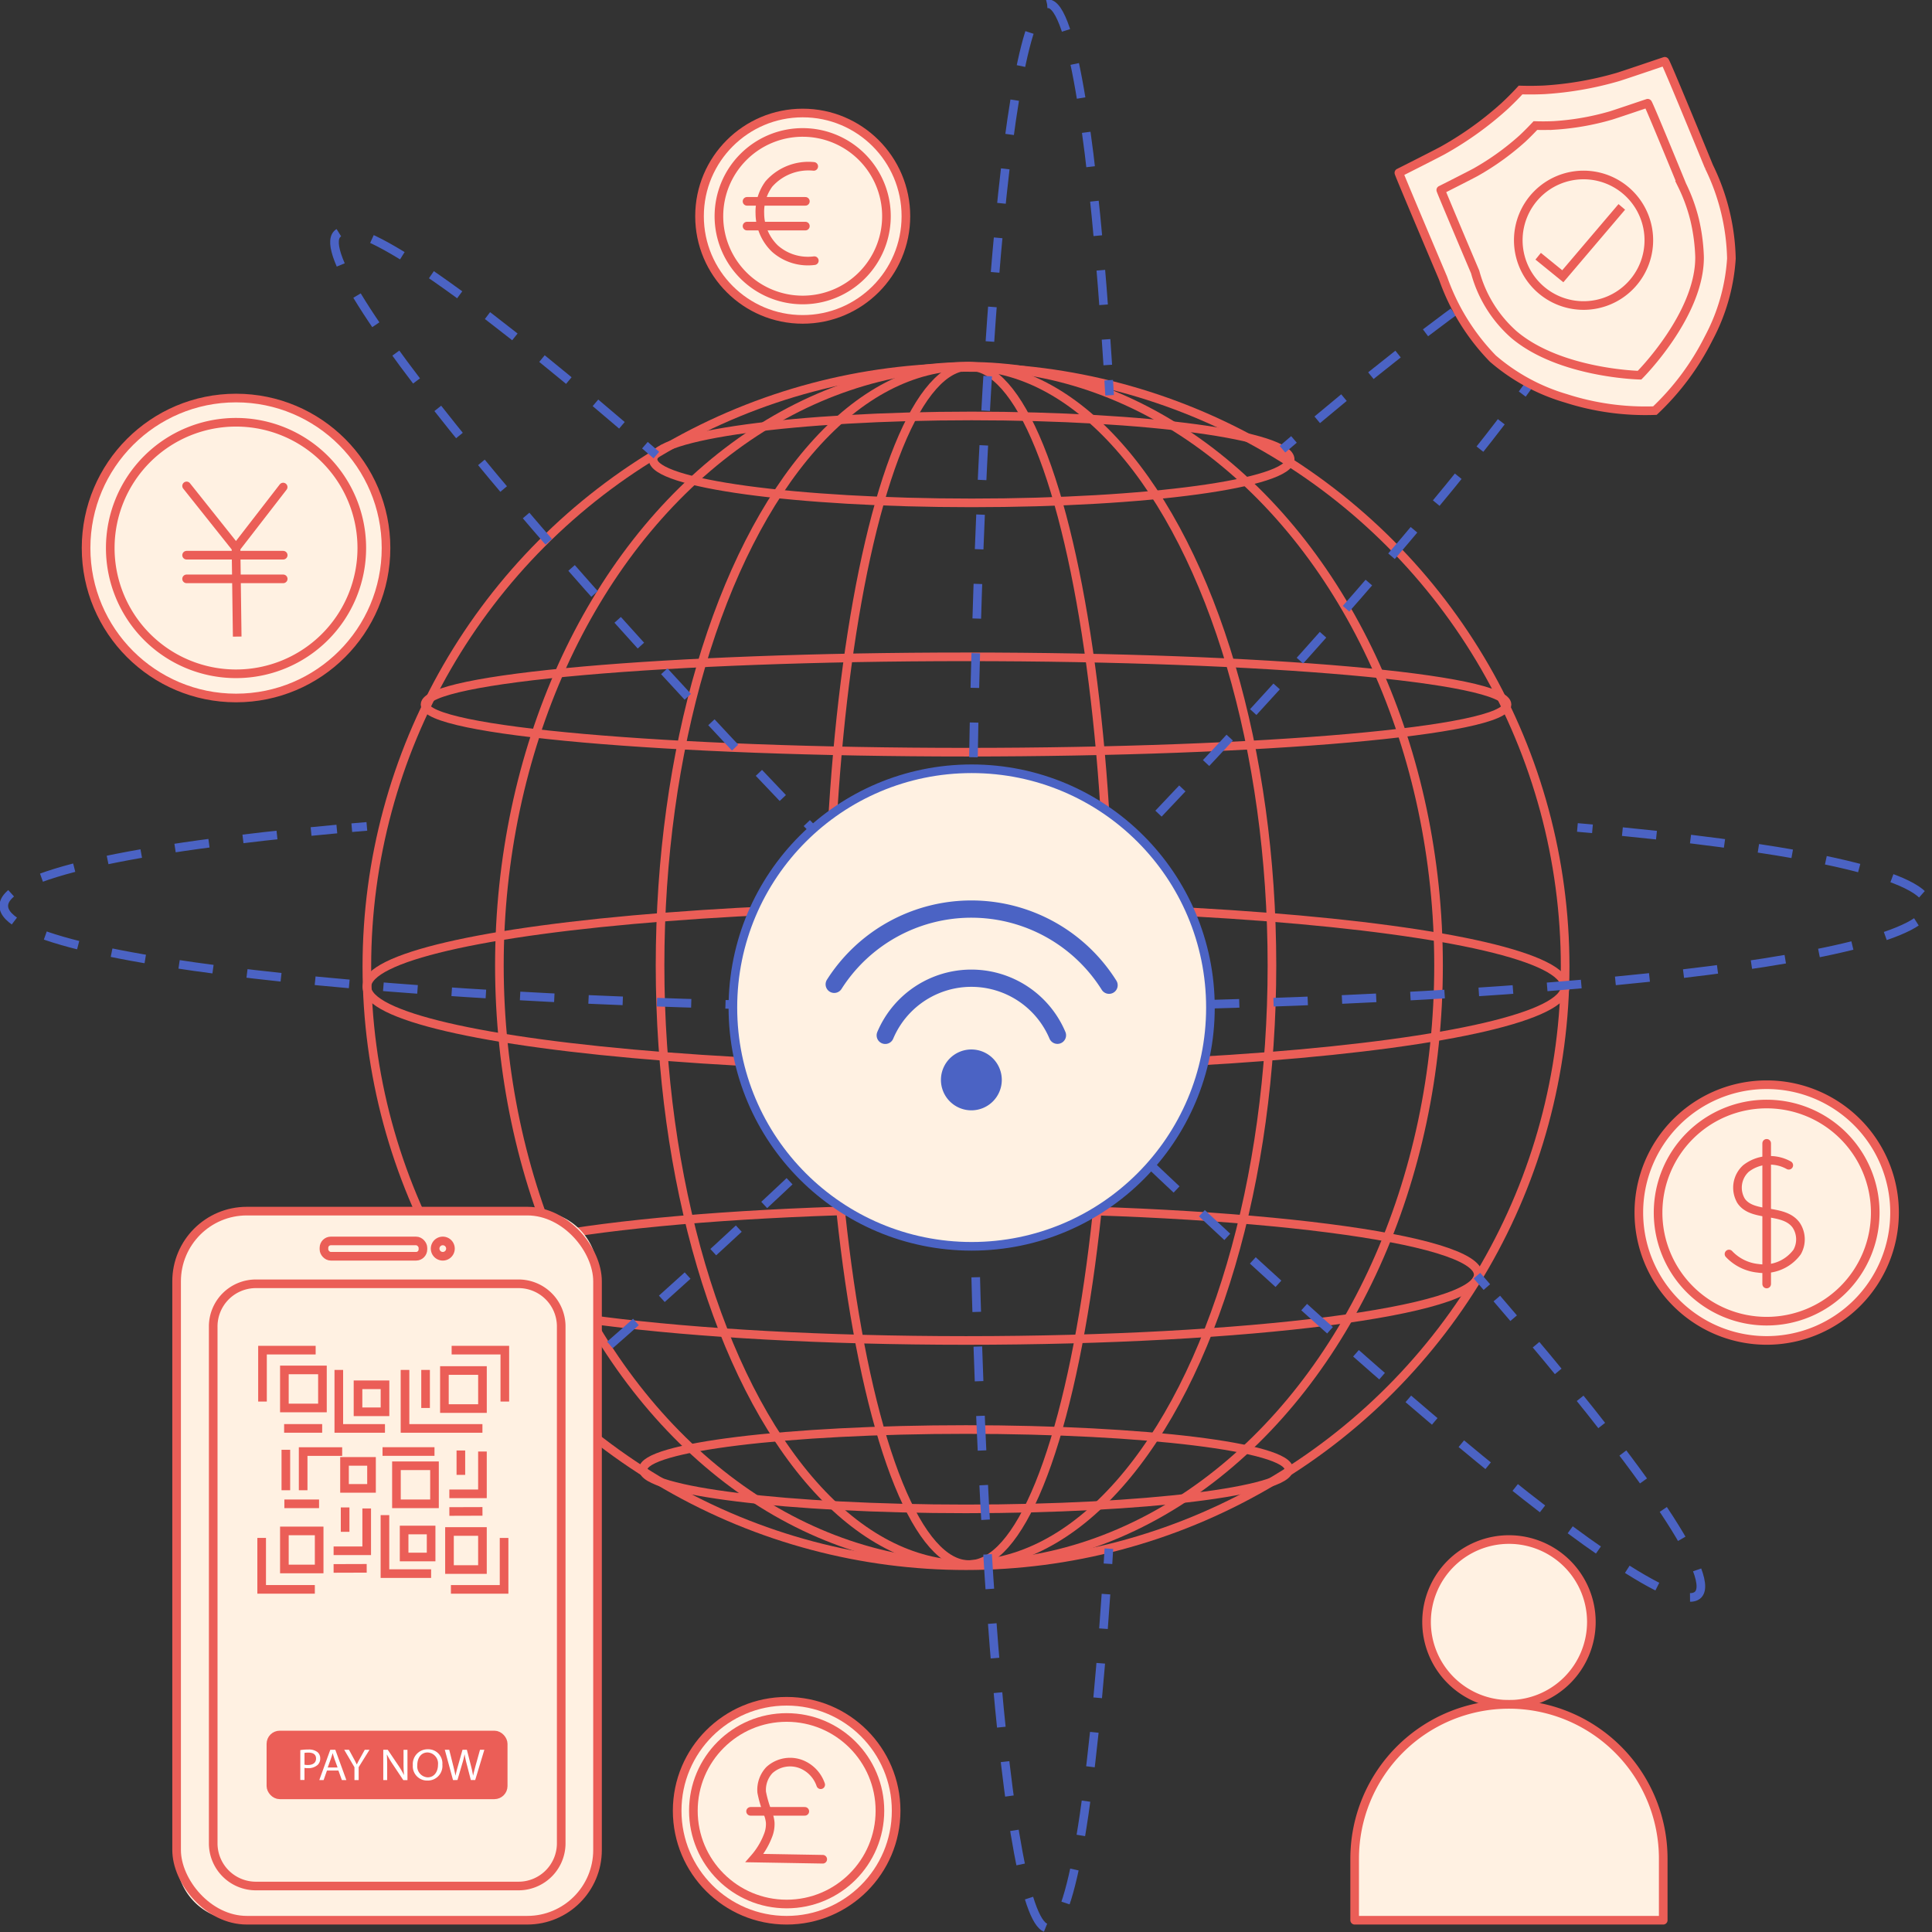 <?xml version="1.0" encoding="UTF-8"?>
<svg xmlns="http://www.w3.org/2000/svg" xmlns:xlink="http://www.w3.org/1999/xlink" width="112" height="112" viewBox="0 0 112 112">
  <rect x="0" y="0" width="112" height="112" fill="#333333" stroke="none"/>
  <defs>
    <clipPath id="clip-path">
      <rect id="Rectangle_1462" data-name="Rectangle 1462" width="112" height="112" fill="none"></rect>
    </clipPath>
  </defs>
  <g id="div-icn" transform="translate(-7.993)">
    <g id="Group_1375" data-name="Group 1375" transform="translate(7.993)">
      <g id="Group_1374" data-name="Group 1374" clip-path="url(#clip-path)">
        <path id="Path_4226" data-name="Path 4226" d="M61.645,27.5c10.2,0,18.467,1.128,18.467,2.52s-8.268,2.519-18.467,2.519-18.467-1.128-18.467-2.519S51.446,27.5,61.645,27.5Z" transform="translate(-5.318 -3.387)" fill="none" stroke="#eb5e57" stroke-width="0.5"></path>
        <path id="Path_4227" data-name="Path 4227" d="M90.824,46.189c0,1.527-14.042,2.764-31.364,2.764S28.1,47.715,28.1,46.189s14.043-2.764,31.365-2.764S90.824,44.662,90.824,46.189Z" transform="translate(-3.46 -5.348)" fill="none" stroke="#eb5e57" stroke-width="0.5"></path>
        <ellipse id="Ellipse_275" data-name="Ellipse 275" cx="34.733" cy="4.676" rx="34.733" ry="4.676" transform="translate(21.267 52.527)" fill="none" stroke="#eb5e57" stroke-width="0.5"></ellipse>
        <path id="Path_4228" data-name="Path 4228" d="M89.389,83.74c0,2.105-13.295,3.812-29.694,3.812S30,85.845,30,83.74s13.295-3.812,29.7-3.812S89.389,81.634,89.389,83.74Z" transform="translate(-3.695 -9.844)" fill="none" stroke="#eb5e57" stroke-width="0.5"></path>
        <ellipse id="Ellipse_276" data-name="Ellipse 276" cx="8.154" cy="34.733" rx="8.154" ry="34.733" transform="translate(48.018 21.235)" fill="none" stroke="#eb5e57" stroke-width="0.5"></ellipse>
        <ellipse id="Ellipse_277" data-name="Ellipse 277" cx="17.736" cy="34.733" rx="17.736" ry="34.733" transform="translate(38.264 21.235)" fill="none" stroke="#eb5e57" stroke-width="0.5"></ellipse>
        <ellipse id="Ellipse_278" data-name="Ellipse 278" cx="27.222" cy="34.733" rx="27.222" ry="34.733" transform="translate(28.95 21.235)" fill="none" stroke="#eb5e57" stroke-width="0.5"></ellipse>
        <circle id="Ellipse_279" data-name="Ellipse 279" cx="34.733" cy="34.733" r="34.733" transform="translate(21.267 21.299)" fill="none" stroke="#eb5e57" stroke-width="0.5"></circle>
        <path id="Path_4229" data-name="Path 4229" d="M61.237,94.511c10.336,0,18.714,1.03,18.714,2.3s-8.378,2.3-18.714,2.3-18.714-1.03-18.714-2.3S50.9,94.511,61.237,94.511Z" transform="translate(-5.237 -11.64)" fill="none" stroke="#eb5e57" stroke-width="0.5"></path>
        <path id="Path_4230" data-name="Path 4230" d="M73.306,102.388q-.026.441-.054.875" transform="translate(-9.022 -12.61)" fill="none" stroke="#4b63c4" stroke-width="0.5"></path>
        <path id="Path_4231" data-name="Path 4231" d="M72.027,92.444c-.813,11.86-2.015,19.368-3.357,19.368-2.447,0-4.432-24.973-4.432-55.78S66.223.25,68.671.25c1.4,0,2.648,8.175,3.46,20.941" transform="translate(-7.912 -0.031)" fill="none" stroke="#4b63c4" stroke-width="0.5" stroke-dasharray="2.01 2.01"></path>
        <path id="Path_4232" data-name="Path 4232" d="M73.3,25.134q.026.434.053.875" transform="translate(-9.028 -3.095)" fill="none" stroke="#4b63c4" stroke-width="0.5"></path>
        <path id="Path_4233" data-name="Path 4233" d="M84.788,29.621l.667-.569" transform="translate(-10.442 -3.578)" fill="none" stroke="#4b63c4" stroke-width="0.5"></path>
        <path id="Path_4234" data-name="Path 4234" d="M78.284,26.258c8.96-7.507,15.222-11.639,16.409-10.45C96.882,18,81,37.429,59.214,59.214S18,96.882,15.808,94.693c-1.235-1.234,3.278-7.95,11.353-17.48" transform="translate(-1.922 -1.922)" fill="none" stroke="#4b63c4" stroke-width="0.5" stroke-dasharray="2.013 2.013"></path>
        <path id="Path_4235" data-name="Path 4235" d="M29.436,85.005l.57-.666" transform="translate(-3.625 -10.387)" fill="none" stroke="#4b63c4" stroke-width="0.5"></path>
        <path id="Path_4236" data-name="Path 4236" d="M43.3,30.007q-.333-.291-.662-.575" transform="translate(-5.251 -3.625)" fill="none" stroke="#4b63c4" stroke-width="0.5"></path>
        <path id="Path_4237" data-name="Path 4237" d="M38.776,26.537c-9.1-7.793-15.418-12.176-16.5-11.095-1.965,1.965,14.1,21.217,35.886,43s41.035,37.85,43,35.885c1.108-1.107-3.517-7.712-11.666-17.167" transform="translate(-2.723 -1.882)" fill="none" stroke="#4b63c4" stroke-width="0.5" stroke-dasharray="2.012 2.012"></path>
        <path id="Path_4238" data-name="Path 4238" d="M98.221,85l-.575-.662" transform="translate(-12.026 -10.387)" fill="none" stroke="#4b63c4" stroke-width="0.5"></path>
        <path id="Path_4239" data-name="Path 4239" d="M104.288,54.706l.873.077" transform="translate(-12.844 -6.737)" fill="none" stroke="#4b63c4" stroke-width="0.5"></path>
        <path id="Path_4240" data-name="Path 4240" d="M94.083,54.96c10.909,1.075,17.729,2.607,17.729,4.307,0,3.253-24.974,5.891-55.781,5.891S.25,62.52.25,59.267c0-1.781,7.483-3.377,19.308-4.457" transform="translate(-0.031 -6.75)" fill="none" stroke="#4b63c4" stroke-width="0.5" stroke-dasharray="1.986 1.986"></path>
        <path id="Path_4241" data-name="Path 4241" d="M23.258,54.711l.873-.075" transform="translate(-2.864 -6.729)" fill="none" stroke="#4b63c4" stroke-width="0.5"></path>
        <path id="Path_4242" data-name="Path 4242" d="M76.137,64.667A13.842,13.842,0,1,1,62.295,50.825,13.842,13.842,0,0,1,76.137,64.667" transform="translate(-5.967 -6.259)" fill="#fff1e2"></path>
        <circle id="Ellipse_280" data-name="Ellipse 280" cx="13.842" cy="13.842" r="13.842" transform="translate(42.486 44.566)" fill="none" stroke="#4b63c4" stroke-width="0.5"></circle>
        <path id="Path_4243" data-name="Path 4243" d="M103.868,106.562a4.777,4.777,0,1,1-4.778-4.778,4.778,4.778,0,0,1,4.778,4.778" transform="translate(-11.615 -12.535)" fill="#fff1e2"></path>
        <path id="Path_4244" data-name="Path 4244" d="M103.868,106.562a4.777,4.777,0,1,1-4.778-4.778A4.778,4.778,0,0,1,103.868,106.562Z" transform="translate(-11.615 -12.535)" fill="none" stroke="#eb5e57" stroke-linecap="round" stroke-linejoin="round" stroke-width="0.5"></path>
        <path id="Path_4245" data-name="Path 4245" d="M107.449,125.194v-3.569a8.944,8.944,0,1,0-17.888,0v3.569Z" transform="translate(-11.03 -13.877)" fill="#fff1e2"></path>
        <path id="Path_4246" data-name="Path 4246" d="M107.449,125.194v-3.569a8.944,8.944,0,1,0-17.888,0v3.569Z" transform="translate(-11.03 -13.877)" fill="none" stroke="#eb5e57" stroke-linecap="round" stroke-linejoin="round" stroke-width="0.5"></path>
        <path id="Path_4247" data-name="Path 4247" d="M23.079,35.01a8.694,8.694,0,1,1-8.694-8.694,8.694,8.694,0,0,1,8.694,8.694" transform="translate(-0.701 -3.241)" fill="#fff1e2"></path>
        <circle id="Ellipse_281" data-name="Ellipse 281" cx="8.694" cy="8.694" r="8.694" transform="translate(4.99 23.075)" fill="none" stroke="#eb5e57" stroke-linecap="round" stroke-width="0.5"></circle>
        <path id="Path_4248" data-name="Path 4248" d="M21.872,35.207a7.291,7.291,0,1,1-7.29-7.29A7.29,7.29,0,0,1,21.872,35.207Z" transform="translate(-0.898 -3.438)" fill="none" stroke="#eb5e57" stroke-linecap="round" stroke-width="0.5"></path>
        <path id="Path_4249" data-name="Path 4249" d="M12.336,32.125l2.867,3.6q.067,5.135.067,5.135L15.2,35.725q1.367-1.766,2.734-3.534" transform="translate(-1.519 -3.956)" fill="none" stroke="#eb5e57" stroke-linecap="round" stroke-width="0.5"></path>
        <line id="Line_1674" data-name="Line 1674" x2="5.601" transform="translate(10.817 32.185)" fill="none" stroke="#eb5e57" stroke-linecap="round" stroke-width="0.5"></line>
        <line id="Line_1675" data-name="Line 1675" x2="5.601" transform="translate(10.817 33.557)" fill="none" stroke="#eb5e57" stroke-linecap="round" stroke-width="0.5"></line>
        <path id="Path_4250" data-name="Path 4250" d="M57.463,118.823a6.347,6.347,0,1,1-6.347-6.347,6.347,6.347,0,0,1,6.347,6.347" transform="translate(-5.514 -13.852)" fill="#fff1e2"></path>
        <circle id="Ellipse_282" data-name="Ellipse 282" cx="6.347" cy="6.347" r="6.347" transform="translate(39.256 98.624)" fill="none" stroke="#eb5e57" stroke-linecap="round" stroke-width="0.5"></circle>
        <path id="Path_4251" data-name="Path 4251" d="M53.721,117.81a1.965,1.965,0,0,0-1.051-1.157,1.783,1.783,0,0,0-1.924.31,1.671,1.671,0,0,0-.445,1.287,6.721,6.721,0,0,0,.367,1.233,1.832,1.832,0,0,1,.127.536,1.784,1.784,0,0,1-.13.743,4.327,4.327,0,0,1-.781,1.3l3.954.068" transform="translate(-6.144 -14.348)" fill="none" stroke="#eb5e57" stroke-linecap="round" stroke-width="0.5"></path>
        <line id="Line_1676" data-name="Line 1676" x2="3.143" transform="translate(43.512 105.005)" fill="none" stroke="#eb5e57" stroke-linecap="round" stroke-width="0.5"></line>
        <circle id="Ellipse_283" data-name="Ellipse 283" cx="5.407" cy="5.407" r="5.407" transform="translate(40.196 99.564)" fill="none" stroke="#eb5e57" stroke-linecap="round" stroke-width="0.5"></circle>
        <path id="Path_4252" data-name="Path 4252" d="M123.173,79.127a7.412,7.412,0,1,1-7.413-7.413,7.413,7.413,0,0,1,7.413,7.413" transform="translate(-13.344 -8.832)" fill="#fff1e2"></path>
        <path id="Path_4253" data-name="Path 4253" d="M123.173,79.127a7.412,7.412,0,1,1-7.413-7.413A7.413,7.413,0,0,1,123.173,79.127Z" transform="translate(-13.344 -8.832)" fill="none" stroke="#eb5e57" stroke-linecap="round" stroke-width="0.5"></path>
        <path id="Path_4254" data-name="Path 4254" d="M122.21,79.284a6.294,6.294,0,1,1-6.293-6.293A6.293,6.293,0,0,1,122.21,79.284Z" transform="translate(-13.501 -8.989)" fill="none" stroke="#eb5e57" stroke-linecap="round" stroke-width="0.5"></path>
        <path id="Path_4255" data-name="Path 4255" d="M114.31,82.146a2.682,2.682,0,0,0,1.686.828,2.378,2.378,0,0,0,2.264-.946,1.49,1.49,0,0,0-.045-1.538c-.716-1.028-2.532-.443-3.2-1.42a1.5,1.5,0,0,1,.282-1.885A2.256,2.256,0,0,1,117.775,77" transform="translate(-14.078 -9.449)" fill="none" stroke="#eb5e57" stroke-linecap="round" stroke-width="0.5"></path>
        <line id="Line_1677" data-name="Line 1677" y2="8.155" transform="translate(102.416 66.28)" fill="none" stroke="#eb5e57" stroke-linecap="round" stroke-width="0.5"></line>
        <path id="Path_4256" data-name="Path 4256" d="M58.211,13.453a5.982,5.982,0,1,1-5.982-5.982,5.981,5.981,0,0,1,5.982,5.982" transform="translate(-5.696 -0.92)" fill="#fff1e2"></path>
        <circle id="Ellipse_284" data-name="Ellipse 284" cx="5.982" cy="5.982" r="5.982" transform="translate(40.552 6.551)" fill="none" stroke="#eb5e57" stroke-linecap="round" stroke-width="0.5"></circle>
        <path id="Path_4257" data-name="Path 4257" d="M53.36,11a3.055,3.055,0,0,0-2.6,1.019,2.722,2.722,0,0,0-.523,1.719,2.849,2.849,0,0,0,.872,2.027,2.884,2.884,0,0,0,2.285.7" transform="translate(-6.187 -1.354)" fill="none" stroke="#eb5e57" stroke-linecap="round" stroke-width="0.5"></path>
        <line id="Line_1678" data-name="Line 1678" x2="3.382" transform="translate(43.306 11.672)" fill="none" stroke="#eb5e57" stroke-linecap="round" stroke-width="0.5"></line>
        <line id="Line_1679" data-name="Line 1679" x2="3.382" transform="translate(43.306 13.107)" fill="none" stroke="#eb5e57" stroke-linecap="round" stroke-width="0.5"></line>
        <path id="Path_4258" data-name="Path 4258" d="M57.242,13.611a4.856,4.856,0,1,1-4.855-4.855A4.855,4.855,0,0,1,57.242,13.611Z" transform="translate(-5.854 -1.078)" fill="none" stroke="#eb5e57" stroke-linecap="round" stroke-width="0.5"></path>
        <path id="Path_4259" data-name="Path 4259" d="M32.507,121.178H15.246a3.57,3.57,0,0,1-3.57-3.57V83.641a3.57,3.57,0,0,1,3.57-3.57H32.507a3.57,3.57,0,0,1,3.57,3.57v33.967a3.569,3.569,0,0,1-3.57,3.57" transform="translate(-1.438 -9.861)" fill="#fff1e2"></path>
        <rect id="Rectangle_1450" data-name="Rectangle 1450" width="24.401" height="41.107" rx="4.071" transform="translate(10.238 70.21)" fill="none" stroke="#eb5e57" stroke-width="0.5"></rect>
        <path id="Rectangle_1451" data-name="Rectangle 1451" d="M2.474,0H17.7a2.474,2.474,0,0,1,2.474,2.474V32.436A2.475,2.475,0,0,1,17.7,34.911H2.474A2.474,2.474,0,0,1,0,32.437V2.474A2.474,2.474,0,0,1,2.474,0Z" transform="translate(12.36 74.423)" fill="none" stroke="#eb5e57" stroke-width="0.5"></path>
        <rect id="Rectangle_1452" data-name="Rectangle 1452" width="5.738" height="0.888" rx="0.398" transform="translate(18.78 71.939)" fill="none" stroke="#eb5e57" stroke-width="0.5"></rect>
        <path id="Path_4260" data-name="Path 4260" d="M29.656,82.487a.444.444,0,1,1-.444-.444A.444.444,0,0,1,29.656,82.487Z" transform="translate(-3.543 -10.104)" fill="none" stroke="#eb5e57" stroke-width="0.5"></path>
        <path id="Path_4261" data-name="Path 4261" d="M30.928,118.176H18.36a.449.449,0,0,1-.449-.449v-2.571a.449.449,0,0,1,.449-.449H30.928a.449.449,0,0,1,.449.449v2.571a.449.449,0,0,1-.449.449" transform="translate(-2.206 -14.127)" fill="#eb5e57"></path>
        <rect id="Rectangle_1453" data-name="Rectangle 1453" width="13.466" height="3.469" rx="0.512" transform="translate(15.705 100.58)" fill="none" stroke="#eb5e57" stroke-width="0.5"></rect>
        <path id="Path_4262" data-name="Path 4262" d="M19.855,115.7a2.961,2.961,0,0,1,.464-.034.812.812,0,0,1,.526.146.462.462,0,0,1,.163.367.5.5,0,0,1-.145.376.811.811,0,0,1-.573.192.871.871,0,0,1-.194-.016v.7h-.242Zm.242.846a.851.851,0,0,0,.2.018c.292,0,.47-.132.47-.374s-.175-.345-.442-.345a1.127,1.127,0,0,0-.228.018Z" transform="translate(-2.445 -14.245)" fill="#fff"></path>
        <path id="Path_4263" data-name="Path 4263" d="M21.555,116.887l-.195.552h-.25l.637-1.756h.292l.639,1.756h-.259l-.2-.552Zm.615-.177-.183-.505c-.042-.114-.069-.219-.1-.321h-.005c-.028.1-.059.211-.1.318l-.183.508Z" transform="translate(-2.6 -14.247)" fill="#fff"></path>
        <path id="Path_4264" data-name="Path 4264" d="M23.351,117.439v-.744l-.593-1.011h.276l.263.485c.073.132.128.239.186.362h.007c.052-.116.116-.23.189-.362l.269-.485h.275l-.628,1.008v.747Z" transform="translate(-2.803 -14.247)" fill="#fff"></path>
        <path id="Path_4265" data-name="Path 4265" d="M25.34,117.439v-1.755H25.6l.6.888a5.048,5.048,0,0,1,.337.57l.005,0a7.133,7.133,0,0,1-.028-.722v-.734h.228v1.755H26.5l-.594-.891a5.463,5.463,0,0,1-.351-.586l-.008,0c.013.221.019.432.019.723v.751Z" transform="translate(-3.121 -14.247)" fill="#fff"></path>
        <path id="Path_4266" data-name="Path 4266" d="M29.006,116.538a.846.846,0,0,1-.871.925.827.827,0,0,1-.842-.891.857.857,0,0,1,.87-.922.821.821,0,0,1,.843.888m-1.454.029a.639.639,0,0,0,.6.711c.384,0,.6-.331.6-.73a.642.642,0,0,0-.6-.714c-.4,0-.6.346-.6.732" transform="translate(-3.361 -14.243)" fill="#fff"></path>
        <path id="Path_4267" data-name="Path 4267" d="M29.884,117.439l-.476-1.755h.256l.223.888c.055.219.106.438.139.607h.005c.031-.174.089-.382.153-.609l.25-.886h.253l.228.891c.053.208.1.417.13.6h.006c.039-.193.092-.388.151-.607l.247-.886H31.7l-.53,1.755h-.253l-.236-.914a5.036,5.036,0,0,1-.123-.573h-.005a5.08,5.08,0,0,1-.145.573l-.267.914Z" transform="translate(-3.622 -14.247)" fill="#fff"></path>
        <path id="Path_4268" data-name="Path 4268" d="M17.354,92.242v-2.98h3.082" transform="translate(-2.137 -10.993)" fill="none" stroke="#eb5e57" stroke-width="0.5"></path>
        <path id="Path_4269" data-name="Path 4269" d="M32.943,92.242v-2.98H29.86" transform="translate(-3.678 -10.993)" fill="none" stroke="#eb5e57" stroke-width="0.5"></path>
        <path id="Path_4270" data-name="Path 4270" d="M17.3,101.677v2.982h3.082" transform="translate(-2.131 -12.522)" fill="none" stroke="#eb5e57" stroke-width="0.5"></path>
        <path id="Path_4271" data-name="Path 4271" d="M29.812,104.66h3.082v-2.982" transform="translate(-3.672 -12.522)" fill="none" stroke="#eb5e57" stroke-width="0.5"></path>
        <rect id="Rectangle_1454" data-name="Rectangle 1454" width="2.206" height="2.206" transform="translate(16.486 79.416)" fill="none" stroke="#eb5e57" stroke-width="0.5"></rect>
        <rect id="Rectangle_1455" data-name="Rectangle 1455" width="2.016" height="2.206" transform="translate(16.486 88.749)" fill="none" stroke="#eb5e57" stroke-width="0.5"></rect>
        <rect id="Rectangle_1456" data-name="Rectangle 1456" width="2.206" height="2.206" transform="translate(25.763 79.45)" fill="none" stroke="#eb5e57" stroke-width="0.5"></rect>
        <rect id="Rectangle_1457" data-name="Rectangle 1457" width="1.911" height="2.206" transform="translate(26.057 88.782)" fill="none" stroke="#eb5e57" stroke-width="0.5"></rect>
        <rect id="Rectangle_1458" data-name="Rectangle 1458" width="1.565" height="1.565" transform="translate(20.754 80.278)" fill="none" stroke="#eb5e57" stroke-width="0.5"></rect>
        <line id="Line_1680" data-name="Line 1680" x2="2.206" transform="translate(16.471 82.806)" fill="none" stroke="#eb5e57" stroke-width="0.5"></line>
        <line id="Line_1681" data-name="Line 1681" y1="2.345" transform="translate(16.571 84.046)" fill="none" stroke="#eb5e57" stroke-width="0.5"></line>
        <path id="Path_4272" data-name="Path 4272" d="M20.042,98.21V95.968l2.262,0" transform="translate(-2.468 -11.819)" fill="none" stroke="#eb5e57" stroke-width="0.5"></path>
        <line id="Line_1682" data-name="Line 1682" x1="2.011" transform="translate(16.485 87.178)" fill="none" stroke="#eb5e57" stroke-width="0.5"></line>
        <line id="Line_1683" data-name="Line 1683" y1="0.006" x2="1.919" transform="translate(26.05 87.617)" fill="none" stroke="#eb5e57" stroke-width="0.5"></line>
        <path id="Path_4273" data-name="Path 4273" d="M29.708,98.418h1.919V95.965" transform="translate(-3.659 -11.819)" fill="none" stroke="#eb5e57" stroke-width="0.5"></path>
        <path id="Path_4274" data-name="Path 4274" d="M22.4,90.57v3.391h2.676" transform="translate(-2.759 -11.154)" fill="none" stroke="#eb5e57" stroke-width="0.5"></path>
        <path id="Path_4275" data-name="Path 4275" d="M26.777,90.57v3.391h4.488" transform="translate(-3.298 -11.154)" fill="none" stroke="#eb5e57" stroke-width="0.5"></path>
        <line id="Line_1684" data-name="Line 1684" y2="2.206" transform="translate(24.671 79.416)" fill="none" stroke="#eb5e57" stroke-width="0.5"></line>
        <line id="Line_1685" data-name="Line 1685" y1="1.414" transform="translate(26.717 84.086)" fill="none" stroke="#eb5e57" stroke-width="0.5"></line>
        <line id="Line_1686" data-name="Line 1686" x1="3.012" transform="translate(22.176 84.146)" fill="none" stroke="#eb5e57" stroke-width="0.5"></line>
        <rect id="Rectangle_1459" data-name="Rectangle 1459" width="2.206" height="2.206" transform="translate(22.982 84.972)" fill="none" stroke="#eb5e57" stroke-width="0.5"></rect>
        <line id="Line_1687" data-name="Line 1687" y1="0.006" x2="1.919" transform="translate(19.339 90.917)" fill="none" stroke="#eb5e57" stroke-width="0.5"></line>
        <path id="Path_4276" data-name="Path 4276" d="M22.055,102.182h1.919V99.73" transform="translate(-2.716 -12.282)" fill="none" stroke="#eb5e57" stroke-width="0.5"></path>
        <line id="Line_1688" data-name="Line 1688" y1="1.414" transform="translate(20.007 87.387)" fill="none" stroke="#eb5e57" stroke-width="0.5"></line>
        <rect id="Rectangle_1460" data-name="Rectangle 1460" width="1.565" height="1.565" transform="translate(23.427 88.696)" fill="none" stroke="#eb5e57" stroke-width="0.5"></rect>
        <path id="Path_4277" data-name="Path 4277" d="M25.45,100.17v3.391h2.676" transform="translate(-3.134 -12.337)" fill="none" stroke="#eb5e57" stroke-width="0.5"></path>
        <rect id="Rectangle_1461" data-name="Rectangle 1461" width="1.565" height="1.565" transform="translate(19.972 84.718)" fill="none" stroke="#eb5e57" stroke-width="0.5"></rect>
        <path id="Path_4278" data-name="Path 4278" d="M65.522,71.182a1.514,1.514,0,1,1-1.513-1.513,1.514,1.514,0,0,1,1.513,1.513" transform="translate(-7.697 -8.58)" fill="#4b63c4"></path>
        <path id="Path_4279" data-name="Path 4279" d="M65.522,71.182a1.514,1.514,0,1,1-1.513-1.513A1.514,1.514,0,0,1,65.522,71.182Z" transform="translate(-7.697 -8.58)" fill="none" stroke="#4b63c4" stroke-width="0.5"></path>
        <path id="Path_4280" data-name="Path 4280" d="M58.527,67.985a5.418,5.418,0,0,1,9.982-.005" transform="translate(-7.208 -7.965)" fill="none" stroke="#4b63c4" stroke-linecap="round" stroke-width="1"></path>
        <path id="Path_4281" data-name="Path 4281" d="M55.154,64.464a9.425,9.425,0,0,1,15.932.052" transform="translate(-6.793 -7.402)" fill="none" stroke="#4b63c4" stroke-linecap="round" stroke-width="1"></path>
        <path id="Path_4282" data-name="Path 4282" d="M107.9,4.053c.055-.016,2.561,6.108,2.561,6.108a12.715,12.715,0,0,1,1.3,5.328,11.343,11.343,0,0,1-1.321,4.627,15.017,15.017,0,0,1-3.112,4.186,15.05,15.05,0,0,1-5.167-.714,11.354,11.354,0,0,1-4.227-2.3,12.726,12.726,0,0,1-2.887-4.662s-2.587-6.1-2.562-6.109S94.9,9.3,95.075,9.193a19.469,19.469,0,0,0,3.489-2.5q.512-.472.974-.976.689.021,1.381-.011a19.5,19.5,0,0,0,4.23-.735c.187-.046,2.694-.9,2.748-.915" transform="translate(-11.39 -0.499)" fill="#fff1e2"></path>
        <path id="Path_4283" data-name="Path 4283" d="M107.9,4.053c.055-.016,2.561,6.108,2.561,6.108a12.715,12.715,0,0,1,1.3,5.328,11.343,11.343,0,0,1-1.321,4.627,15.017,15.017,0,0,1-3.112,4.186,15.05,15.05,0,0,1-5.167-.714,11.354,11.354,0,0,1-4.227-2.3,12.726,12.726,0,0,1-2.887-4.662s-2.587-6.1-2.562-6.109S94.9,9.3,95.075,9.193a19.469,19.469,0,0,0,3.489-2.5q.512-.472.974-.976.689.021,1.381-.011a19.5,19.5,0,0,0,4.23-.735C105.336,4.923,107.843,4.069,107.9,4.053Z" transform="translate(-11.39 -0.499)" fill="none" stroke="#eb5e57" stroke-width="0.5"></path>
        <path id="Path_4284" data-name="Path 4284" d="M107.25,6.826c.04-.018,1.993,4.752,1.993,4.752a9.921,9.921,0,0,1,.732,2.018,10.89,10.89,0,0,1,.281,2.127c.035,3.357-3.479,6.868-3.479,6.868s-4.621-.1-7.283-2.355a7.393,7.393,0,0,1-2.246-3.628s-2.015-4.747-1.993-4.752,1.872-.946,2.015-1.029a15.227,15.227,0,0,0,2.711-1.946c.262-.244.514-.5.759-.761.358.011.713.009,1.074-.008a15.107,15.107,0,0,0,3.288-.571C105.257,7.5,107.206,6.837,107.25,6.826Z" transform="translate(-11.731 -0.841)" fill="none" stroke="#eb5e57" stroke-width="0.5"></path>
        <path id="Path_4285" data-name="Path 4285" d="M102.7,11.863a3.784,3.784,0,1,1-2.026,4.953A3.784,3.784,0,0,1,102.7,11.863Z" transform="translate(-12.363 -1.425)" fill="none" stroke="#eb5e57" stroke-width="0.5"></path>
        <path id="Path_4286" data-name="Path 4286" d="M101.693,16.539l1.428,1.161,3.42-4.021" transform="translate(-12.524 -1.685)" fill="none" stroke="#eb5e57" stroke-width="0.5"></path>
      </g>
    </g>
  </g>
</svg>

